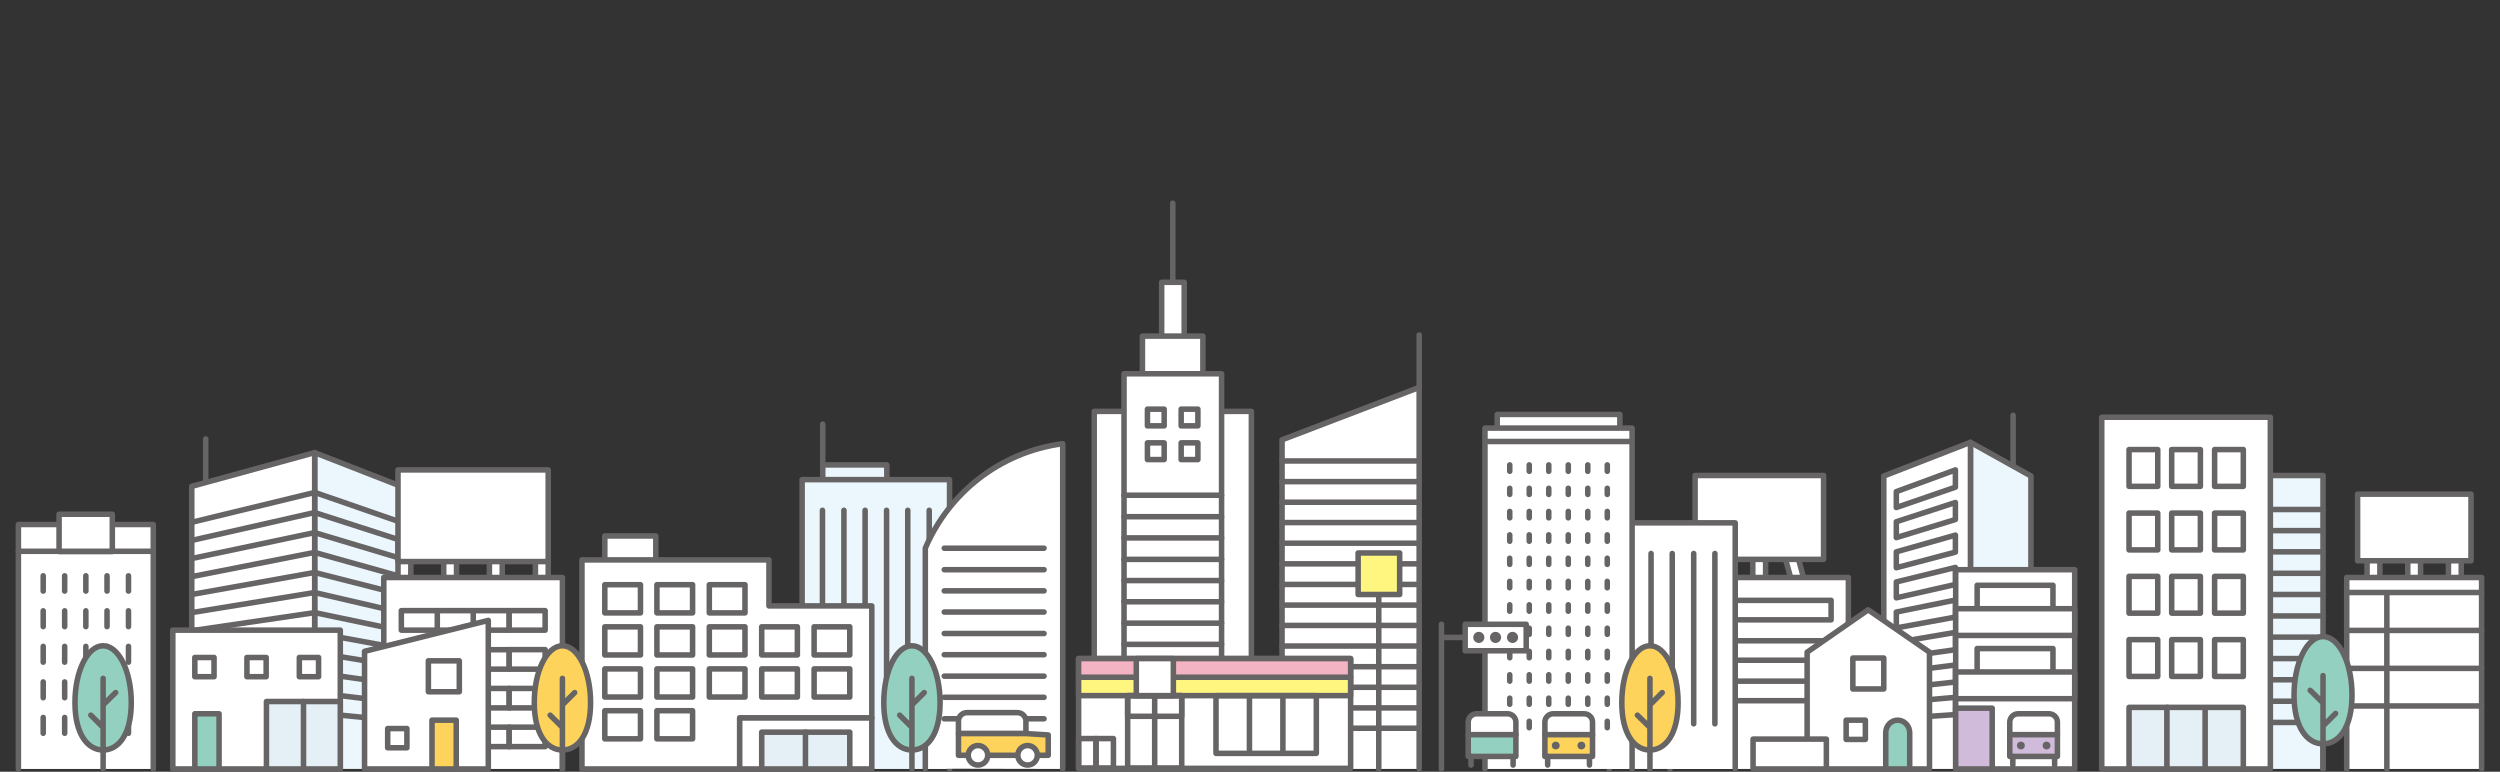 <svg version="1.1" id="レイヤー_3" xmlns="http://www.w3.org/2000/svg" width="897" height="276.9" style="overflow:visible;enable-background:new 0 0 897 276.9" xml:space="preserve"><rect width="100%" height="100%" fill="#333333" stroke="none"/><style>.st0{fill:#fdd35c;stroke:#666464;stroke-width:1.984;stroke-linecap:round;stroke-linejoin:round;stroke-miterlimit:10}.st2{fill:none}.st2,.st3,.st4,.st5,.st7{stroke:#666464;stroke-width:1.984;stroke-linecap:round;stroke-linejoin:round;stroke-miterlimit:10}.st3{fill:#e4eff6}.st4{fill:#fff}.st5{fill:#94d0c0}.st7{fill:#d1bbda}.st8{fill:#666464}.st10,.st11{fill:#fff67f;stroke:#666464;stroke-width:1.984;stroke-linecap:round;stroke-linejoin:round;stroke-miterlimit:10}.st11{fill:#ebf6fd}</style><path style="fill:none" d="M0 0h897v275.9H0z"/><path class="st4" d="M6.6 275.9v-87.7H55v87.7"/><path class="st4" d="M21.2 184.5h19.1v13.4H21.2zM6.6 197.8H55"/><path d="M15.5 263.1v-56.5m7.7 56.5v-56.5m7.6 56.5v-56.5m7.6 56.5v-56.5m7.7 56.5v-56.5" style="fill:none;stroke:#666464;stroke-width:1.984;stroke-linecap:round;stroke-linejoin:round;stroke-miterlimit:10;stroke-dasharray:5.669 7.087"/><path class="st4" d="M217 192.3h18.3v14.3H217z"/><path class="st5" d="M47.1 252.1c0 11.3-4.5 17-10.1 17s-10.1-5.7-10.1-17 4.5-20.4 10.1-20.4 10.1 9.2 10.1 20.4z"/><path class="st2" d="M37 275.9v-32.5m0 17.6-4.4-4.4m4.4-3.7 4.5-4.4"/><path class="st4" d="M619.1 210.2h-4.6l4.2-15.5h4.7zm9.8-15.5h4.6v15.5h-4.6zm19 15.5h-4.6l-4.3-15.5h4.7z"/><path class="st4" d="M608.2 170.6h46.1v30.1h-46.1zm-9 105.3v-68.7h64v68.7"/><path class="st4" d="M605.4 215.4H657v7h-51.6zm0 14.5H657v7h-51.6zm0 14.5H657v7h-51.6z"/><path class="st2" d="M722.3 149v26.2"/><path class="st11" d="M728.7 275.9V170.8L707 158.7v117.2"/><path class="st4" d="M675.9 275.9V170.8l31.1-12.1v117.2"/><path class="st4" d="m680.4 182.1 21.2-7.3v-6.2l-21.2 7.8zm0 10.8 21.2-6.5v-6.1l-21.2 6.9zm0 10.8 21.2-5.6V192l-21.2 6zm0 10.8 21.2-4.8v-6.1l-21.2 5.2zm0 10.8 21.2-3.9v-6.1l-21.2 4.3zm0 10.8 21.2-3v-6.2l-21.2 3.6zm0 10.9 21.2-2.3v-6.1l-21.2 2.7zm0 10.8 21.2-1.4v-6.2l-21.2 1.9z"/><path class="st11" d="M798.5 275.9V170.6h35v105.3"/><path class="st2" d="M798.5 182.8h35m-35 7.6h35m-35 7.6h35m-35 7.7h35m-35 7.6h35m-35 7.7h35m-35 7.6h35m-35 7.7h35m-35 7.6h35m-35 7.7h35m-35 7.6h35"/><path class="st4" d="M577.4 275.9v-88.3h45.2v88.3"/><path class="st2" d="M584.7 259.7v-61.1m7.7 61.1v-61.1m7.6 61.1v-61.1m7.7 61.1v-61.1m7.6 61.1v-61.1"/><path class="st4" d="M460 275.9V157.8l49.2-18.8v136.9"/><path class="st2" d="M509.2 120.2V139M460 246.6h49.2M460 254h49.2m-49.2 7.3h49.2M460 165.4h49.2m-49.2 7.4h49.2m-49.2 7.4h49.2m-49.2 7.3h49.2m-49.2 7.4h49.2m-49.2 7.4h49.2m-49.2 7.4h49.2m-49.2 7.4h49.2m-49.2 7.3h49.2m-49.2 7.4h49.2m-49.2 7.4h49.2"/><path class="st11" d="M295.2 166.8h23v7.5h-23z"/><path class="st11" d="M287.8 275.9V172.1h52.9v103.8"/><path class="st2" d="M295.1 259.7v-76.6m7.7 76.6v-76.6m7.6 76.6v-76.6m7.7 76.6v-76.6m7.6 76.6v-76.6m7.7 76.6v-76.6m-38.2-30.9v14.6m-221.4-9.3v19.2"/><path class="st11" d="M143.9 275.9V174.5l-31-12.1v113.5"/><path class="st4" d="M68.8 275.9V174.5l44.1-12.1v113.5"/><path class="st2" d="m68.8 187.4 44.1-10.7m-44.1 17.2 44.1-10m-44.1 16.5 44.1-9.3m-44.1 15.8 44.1-8.7m-44.1 15.1 44.1-7.9m-44.1 14.4 44.1-7.2m-44.1 13.7 44.2-6.5m-44.2 12.9L113 227m-44.2 12.2 44.2-5.1m-44.2 11.6 44.2-4.4m-44.2 10.9 44.2-3.7m-44.2 10.2 44.2-3m30.9-68.3L113 176.7m30.9 17.2-31-10m31 16.5-31-9.3m31 15.8-31-8.7m31 15.1-31-7.9m31 14.4-31-7.2m31 13.7-31-6.5m31 12.9-31-5.7m31 12.2-31-5.1m31 11.6-31-4.4m31 10.9-31-3.7m31 10.2-31-3"/><path class="st4" d="M381.3 275.9V159.2c-22.7 3-40.9 17.8-49.3 37.5v79.1"/><path class="st2" d="M338.8 196.7h35.8m-35.8 7.7h35.8m-35.8 7.6h35.8m-35.8 7.6h35.8m-35.8 7.7h35.8m-35.8 7.6h35.8m-35.8 7.7h35.8m-35.8 7.6h35.8m-35.8 7.7h35.8"/><path class="st4" d="M537.2 148.7h44v10.2h-44z"/><path class="st4" d="M532.8 275.9V153.6h52.8v122.3m-52.8-117.5h52.8"/><path class="st2" d="M541.7 169.1v-2.3m7 2.3v-2.3m7 2.3v-2.3m7 2.3v-2.3m7 2.3v-2.3m7 2.3v-2.3m-35 10.6v-2.2m7 2.2v-2.2m7 2.2v-2.2m7 2.2v-2.2m7 2.2v-2.2m7 2.2v-2.2m-35 10.6v-2.3m7 2.3v-2.3m7 2.3v-2.3m7 2.3v-2.3m7 2.3v-2.3m7 2.3v-2.3m-35 10.7v-2.3m7 2.3v-2.3m7 2.3v-2.3m7 2.3v-2.3m7 2.3v-2.3m7 2.3v-2.3m-35 10.6v-2.2m7 2.2v-2.2m7 2.2v-2.2m7 2.2v-2.2m7 2.2v-2.2m7 2.2v-2.2m-35 10.6v-2.3m7 2.3v-2.3m7 2.3v-2.3m7 2.3v-2.3m7 2.3v-2.3m7 2.3v-2.3m-35 10.7V217m7 2.3V217m7 2.3V217m7 2.3V217m7 2.3V217m7 2.3V217m-35 10.6v-2.2m7 2.2v-2.2m7 2.2v-2.2m7 2.2v-2.2m7 2.2v-2.2m7 2.2v-2.2m-35 10.6v-2.3m7 2.3v-2.3m7 2.3v-2.3m7 2.3v-2.3m7 2.3v-2.3m7 2.3v-2.3m-35 10.7v-2.3m7 2.3v-2.3m7 2.3v-2.3m7 2.3v-2.3m7 2.3v-2.3m7 2.3v-2.3m-35 10.6v-2.2m7 2.2v-2.2m7 2.2v-2.2m7 2.2v-2.2m7 2.2v-2.2m7 2.2v-2.2m-35 10.6v-2.3m7 2.3v-2.3m7 2.3v-2.3m7 2.3v-2.3m7 2.3v-2.3m7 2.3v-2.3"/><path class="st4" d="M849.3 193.3h4.6v15.8h-4.6zm29.2 0h4.6v15.8h-4.6zm-14.6 0h4.6v15.8h-4.6z"/><path class="st4" d="M842 275.9v-68.7h48.4v68.7"/><path class="st2" d="M842 212.6h48.4m-34 0v63.3"/><path class="st4" d="M845.9 177.3h40.7v23.9h-40.7z"/><path class="st2" d="M842 226.2h48.4M842 239.8h48.4M842 253.3h48.4M420.8 72.9v40.2"/><path class="st4" d="M416.8 101.3h8.1v23.6h-8.1z"/><path class="st4" d="M409.9 120.6h21.7v135.1h-21.7z"/><path class="st4" d="M392.6 275.9V147.6H449v128.3"/><path class="st4" d="M403.3 275.9V134.1h35v141.8"/><path class="st2" d="M403.3 177.7h35m-35 7.7h35m-35 7.6h35m-35 7.7h35m-35 7.6h35m-35 7.6h35m-35 7.7h35m-35 7.6h35m-35 7.7h35m-35 7.6h35m-35 7.7h35m-35 7.6h35"/><path class="st4" d="M423.8 158.9h6v6h-6zm0-12.1h6v6h-6zm-12.1 12.1h6v6h-6zm0-12.1h6v6h-6zm-268.9 46.8h4.6v15.5h-4.6zm49.3 0h4.6v15.5h-4.6zm-16.5 0h4.6v15.5h-4.6zm-16.4 0h4.6v15.5h-4.6z"/><path class="st4" d="M137.7 275.9v-68.7h64.1v68.7m-59-107.3h53.9v32.9h-53.9z"/><path class="st4" d="M144 219.1h12.9v7H144zm12.9 0h12.9v7h-12.9zm12.9 0h12.9v7h-12.9z"/><path class="st4" d="M182.7 219.1h12.9v7h-12.9zm-38.7 14h12.9v7H144zm12.9 0h12.9v7h-12.9zm12.9 0h12.9v7h-12.9z"/><path class="st4" d="M182.7 233.1h12.9v7h-12.9zM144 247h12.9v7H144zm12.9 0h12.9v7h-12.9zm12.9 0h12.9v7h-12.9z"/><path class="st4" d="M182.7 247h12.9v7h-12.9zM144 260.9h12.9v7H144zm12.9 0h12.9v7h-12.9zm12.9 0h12.9v7h-12.9z"/><path class="st4" d="M182.7 260.9h12.9v7h-12.9zm571.4-111.2h60.5v126.2h-60.5z"/><path class="st2" d="M763.9 161.3h10.3v13.2h-10.3zm15.3 0h10.3v13.2h-10.3zm15.4 0h10.3v13.2h-10.3zm-30.7 22.8h10.3v13.2h-10.3zm15.3 0h10.3v13.2h-10.3zm15.4 0h10.3v13.2h-10.3zm-30.7 22.7h10.3V220h-10.3zm15.3 0h10.3V220h-10.3zm15.4 0h10.3V220h-10.3zm-30.7 22.7h10.3v13.2h-10.3zm15.3 0h10.3v13.2h-10.3zm15.4 0h10.3v13.2h-10.3z"/><path class="st3" d="M763.9 253.8h13.7v22.1h-13.7z"/><path class="st3" d="M777.5 253.8h13.7v22.1h-13.7zm13.7 0h13.7v22.1h-13.7z"/><path class="st4" d="M175.2 275.9h-44.4v-42.2l44.4-11.1z"/><path class="st2" d="M153.7 237.1h11.1v11.1h-11.1z"/><path class="st4" d="M139.1 261.4h6.9v6.9h-6.9z"/><path class="st5" d="M823.1 249.4c0 11.6 4.7 17.5 10.4 17.5s10.4-5.9 10.4-17.5-4.7-21-10.4-21-10.4 9.4-10.4 21z"/><path class="st2" d="M833.5 275.9v-33.5m0 18.1 4.5-4.5m-4.5-3.8-4.6-4.5"/><path class="st4" d="M275.9 217.4v-16.5h-67.1v75h56.6v-18.3h47.4v-40.2z"/><path class="st4" d="M217 224.9h12.8V235H217zm18.7 0h12.8V235h-12.8zm18.8 0h12.8V235h-12.8zM217 209.8h12.8v10.1H217zm18.7 0h12.8v10.1h-12.8zm18.8 0h12.8v10.1h-12.8zm18.8 15.1h12.8V235h-12.8zM217 240h12.8v10.1H217zm18.7 0h12.8v10.1h-12.8zM217 255h12.8v10.1H217zm18.7 0h12.8v10.1h-12.8zm18.8-15h12.8v10.1h-12.8zm18.8 0h12.8v10.1h-12.8zm18.8-15.1h12.8V235h-12.8zm0 15.1h12.8v10.1h-12.8zm-26.7 17.6h47.4v18.3h-47.4z"/><path class="st3" d="M273.3 262.7h31.6v13.2h-31.6z"/><path class="st4" d="M289 275.9v-13.2m54.9.5v-4.5c0-1.7 1.4-3 3-3h18.2c1.7 0 3 1.4 3 3v4.5h-24.2z"/><path class="st0" d="M376.1 271h-32.2v-7.8h24.2l8 .5z"/><circle class="st4" cx="350.9" cy="271" r="3.5"/><circle class="st4" cx="368.7" cy="271" r="3.5"/><path class="st4" d="M387 236.3h97.6v39.4H387z"/><path class="st10" d="M387 242.9h97.6v6.7H387z"/><path style="fill:#f4b3c2;stroke:#666464;stroke-width:1.984;stroke-linecap:round;stroke-linejoin:round;stroke-miterlimit:10" d="M387 236.3h97.6v6.7H387z"/><path class="st2" d="M414.3 249.6h9.7v26h-9.7zm-9.7 0h9.7v26h-9.7zm55.7 0h12v20.7h-12zm-12 0h12v20.7h-12zm-12 0h12v20.7h-12zM387 265h6.3v10.6H387z"/><path class="st2" d="M393.2 265h6.3v10.6h-6.3zm11.4-15.4H424v7.4h-19.4zm90.1-43v69.3"/><path class="st10" d="M487.3 198.4h14.9v14.9h-14.9z"/><path class="st4" d="M407.7 236.3H421v13.3h-13.3z"/><path class="st0" d="M602.1 252.1c0 11.3-4.5 17-10.1 17s-10.1-5.7-10.1-17 4.5-20.4 10.1-20.4 10.1 9.2 10.1 20.4z"/><path class="st2" d="M592 275.9v-32.5m0 17.6-4.5-4.4m4.5-3.7 4.4-4.4"/><path class="st5" d="M337.3 252.1c0 11.3-4.5 17-10.1 17s-10.1-5.7-10.1-17 4.5-20.4 10.1-20.4 10.1 9.2 10.1 20.4z"/><path class="st2" d="M327.2 275.9v-32.5m0 17.6-4.4-4.4m4.4-3.7 4.4-4.4"/><path class="st0" d="M211.9 252.1c0 11.3-4.5 17-10.1 17s-10.1-5.7-10.1-17 4.5-20.4 10.1-20.4 10.1 9.2 10.1 20.4z"/><path class="st2" d="M201.8 275.9v-32.5m0 17.6-4.4-4.4m4.4-3.7 4.4-4.4"/><path class="st4" d="M544.1 224h-18.4v9.5h21.9V224z"/><path class="st2" d="M517.2 275.9V224m8.3 4.7h-8.3"/><circle class="st8" cx="530.6" cy="228.7" r="2"/><circle class="st8" cx="536.6" cy="228.7" r="2"/><circle class="st8" cx="542.7" cy="228.7" r="2"/><path class="st4" d="M571.4 263.6v-4.5c0-1.7-1.4-3-3-3h-11.1c-1.7 0-3 1.4-3 3v4.5h17.1z"/><path class="st2" d="M570.3 271.4v3.1"/><path class="st0" d="M554.3 263.6h17.1v7.8h-17.1z"/><circle class="st8" cx="567.4" cy="267.5" r="1.4"/><path class="st2" d="M555.3 271.4v3.1"/><circle class="st8" cx="558.2" cy="267.5" r="1.4"/><path class="st4" d="M543.9 263.6v-4.5c0-1.7-1.4-3-3-3h-11.1c-1.7 0-3 1.4-3 3v4.5h17.1z"/><path class="st2" d="M542.9 271.4v3.1"/><path class="st5" d="M526.8 263.6h17.1v7.8h-17.1z"/><path class="st2" d="M527.8 271.4v3.1"/><path class="st4" d="M122.1 275.9V256h0v-29.9H62v49.8z"/><path class="st5" d="M69.9 256.1h8.7v19.8h-8.7z"/><path class="st4" d="M69.9 235.9h6.9v6.9h-6.9zm18.7 0h6.9v6.9h-6.9zm18.8 0h6.9v6.9h-6.9z"/><path class="st3" d="M108.8 251.7h13.3v24.2h-13.3z"/><path class="st3" d="M95.6 251.7h13.3v24.2H95.6z"/><path class="st0" d="M155 258.4h8.7v17.5H155z"/><path class="st4" d="M648.4 275.9h43.9V234l-22-15.2-21.9 15.2z"/><path class="st4" d="M662.4 258.4h6.9v6.9h-6.9z"/><path class="st5" d="M685.2 275.9v-13c0-2.5-2-4.5-4.3-4.5-2.4 0-4.3 2-4.3 4.5v13h8.6z"/><path class="st2" d="M664.8 236.1h11.1v11.1h-11.1z"/><path class="st4" d="M629 265.2h26.3v10.7H629zm72.7-60.8h42.7v71.5h-42.7z"/><path class="st4" d="M709.4 232.7h27.2v15.7h-27.2z"/><path class="st4" d="M701.7 241.1h42.7v9.6h-42.7zm7.7-31.1h27.2v15.7h-27.2z"/><path class="st4" d="M701.7 218.4h42.7v9.6h-42.7z"/><path class="st7" d="M701.7 254.1h13.1v21.8h-13.1z"/><path class="st4" d="M738.2 263.6v-4.5c0-1.7-1.4-3-3-3h-11.1c-1.7 0-3 1.4-3 3v4.5h17.1z"/><path class="st2" d="M737.2 271.4v3.1"/><path class="st7" d="M721.1 263.6h17.1v7.8h-17.1z"/><circle class="st8" cx="734.3" cy="267.5" r="1.4"/><path class="st2" d="M722.2 271.4v3.1"/><circle class="st8" cx="725.1" cy="267.5" r="1.4"/></svg>